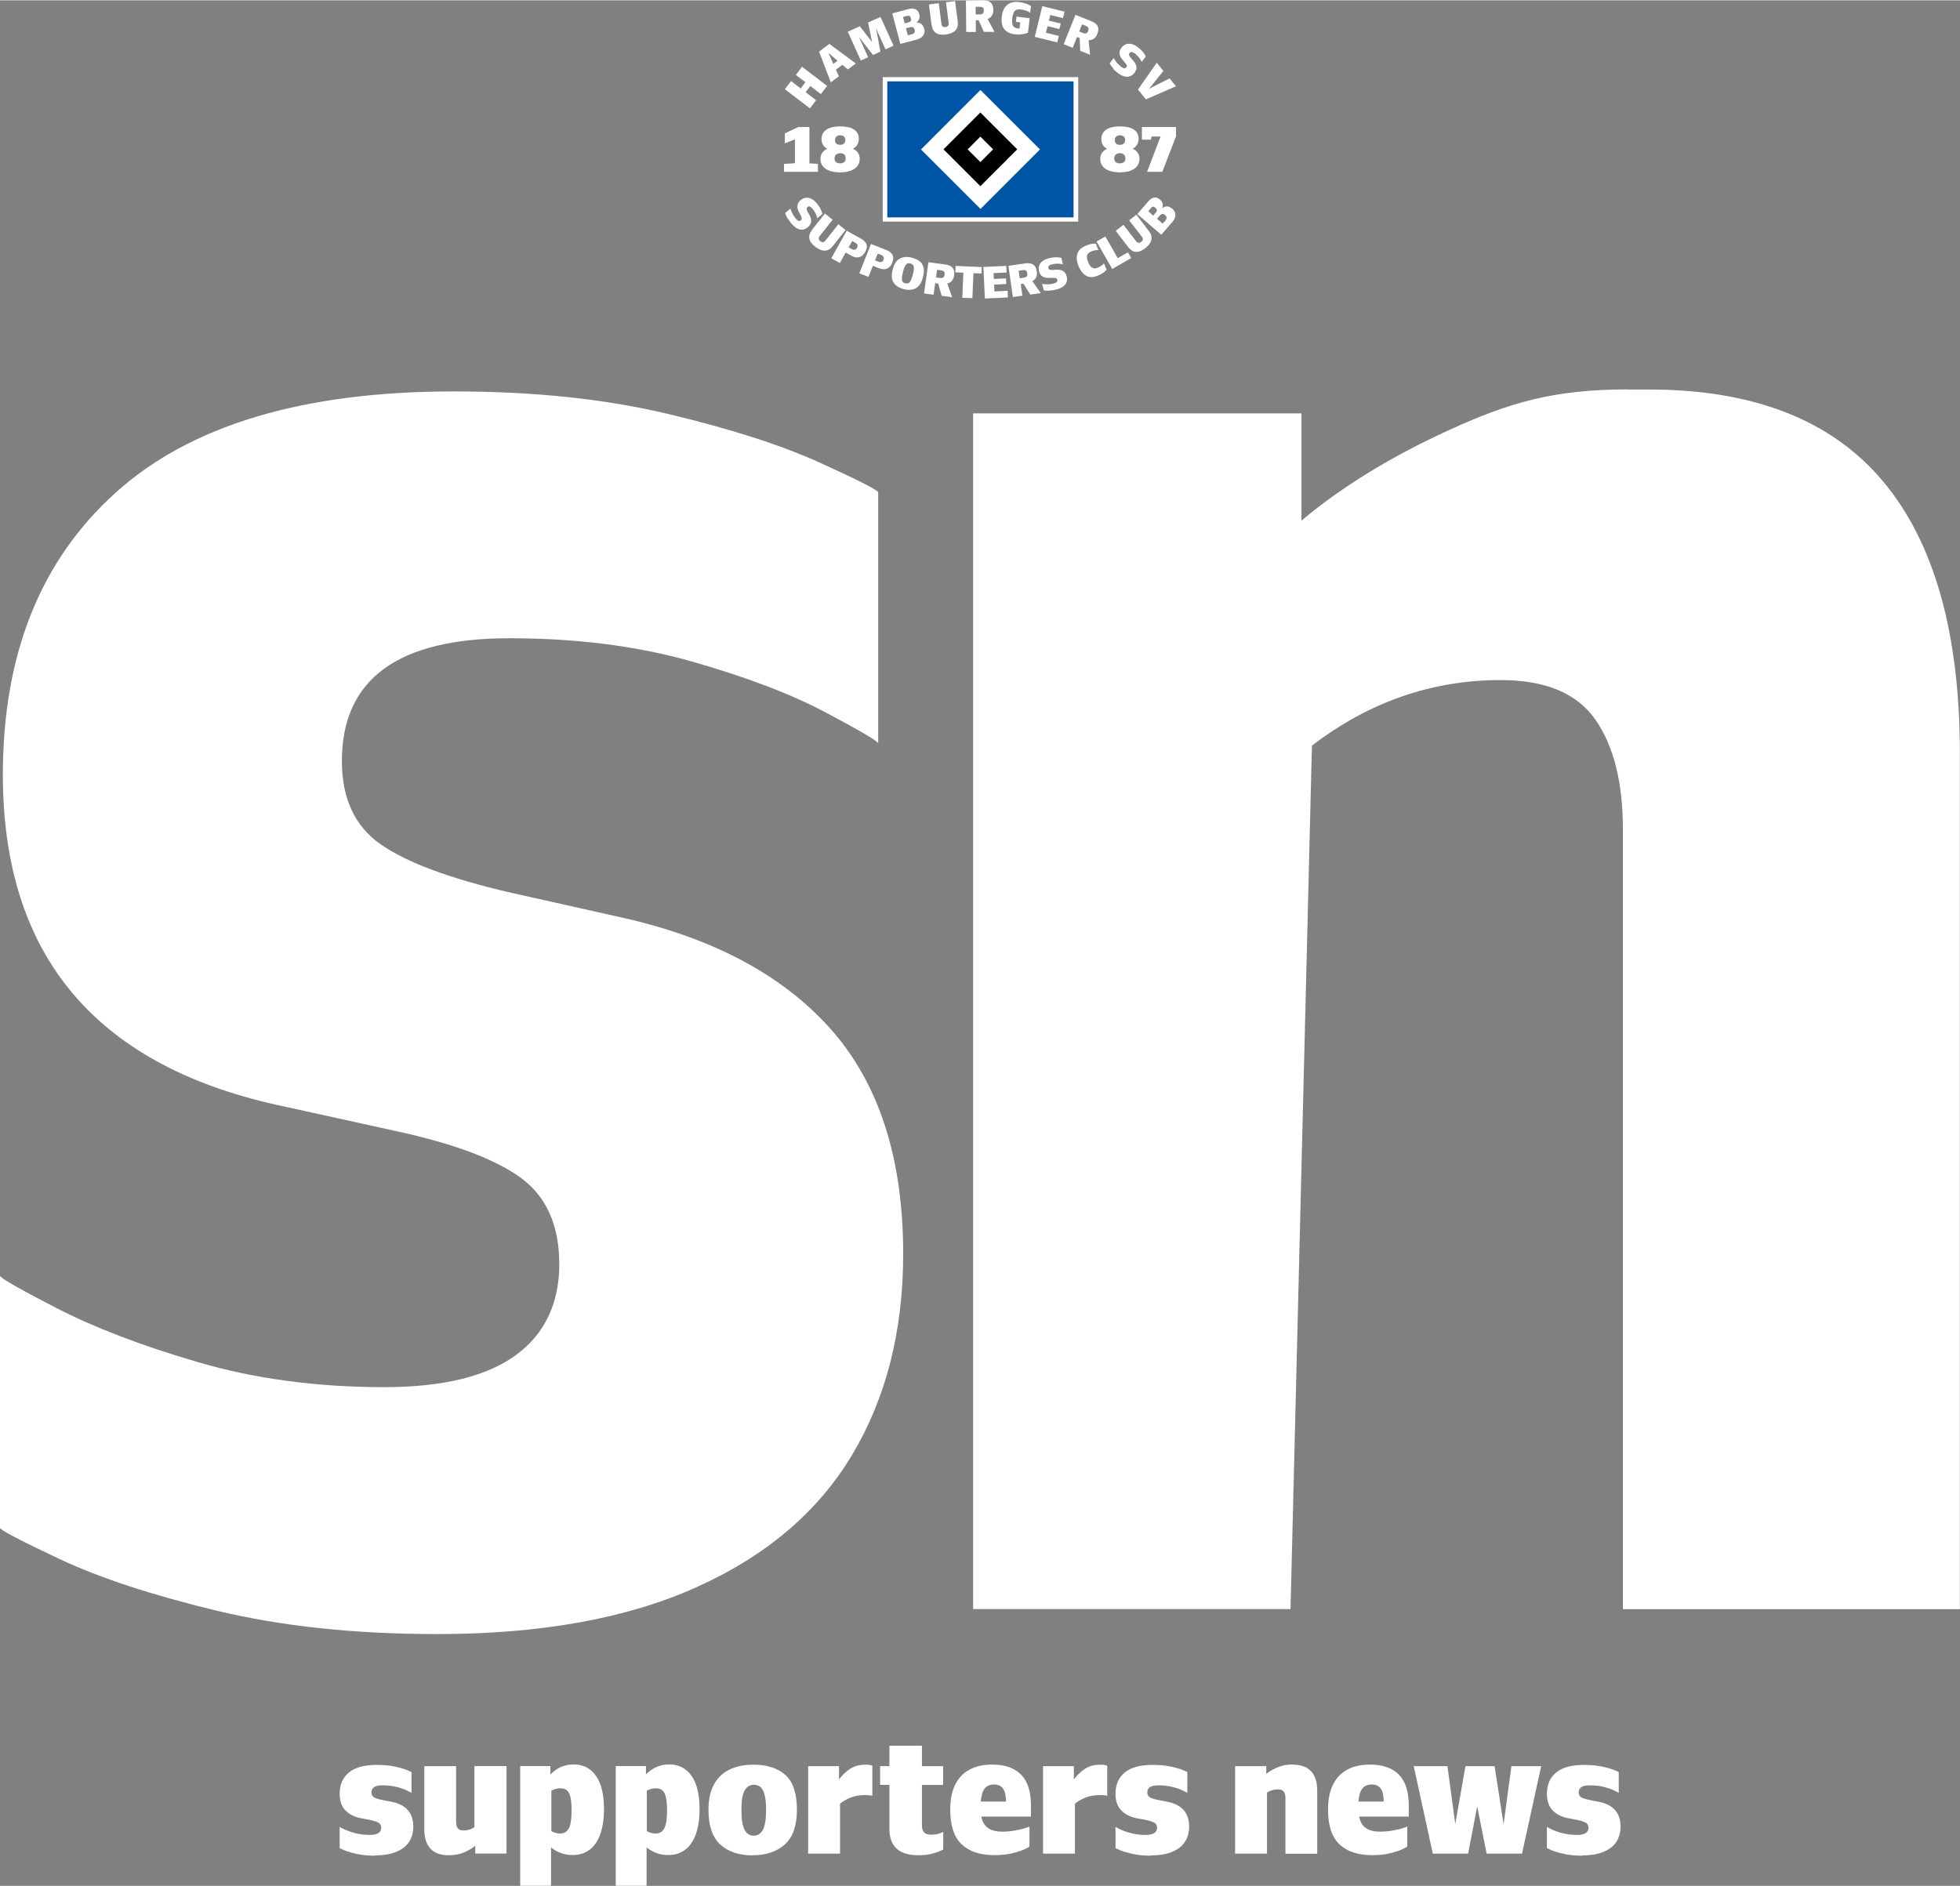 <?xml version="1.0" encoding="UTF-8"?><svg width="640px" height="616px" id="Ebene_1" xmlns="http://www.w3.org/2000/svg" viewBox="0 0 185 178"><rect x="0" y="0" width="185" height="178" fill="#808080" stroke="none"/><defs><style>.cls-1{fill:#0056a4;}.cls-2{fill:#fff;}</style></defs><path class="cls-2" d="M149.35,175.12c.81,0,1.48-.11,2.02-.34.54-.22.94-.54,1.2-.95.26-.41.39-.88.39-1.42,0-1.31-.7-2.1-2.11-2.36l-.73-.14c-.4-.08-.68-.16-.85-.26-.17-.1-.26-.26-.26-.47,0-.23.09-.4.26-.51.17-.11.44-.16.8-.16.49,0,.94.05,1.35.16.4.1.74.22.99.35.26.13.38.19.38.21v-1.97s-.15-.08-.44-.2c-.3-.12-.69-.23-1.17-.33-.49-.1-1.04-.15-1.67-.15-1.18,0-2.07.24-2.64.73-.58.48-.86,1.15-.86,2,0,.67.18,1.2.55,1.57.36.38.88.63,1.54.75l.75.14c.38.08.66.17.83.27s.25.26.25.48-.09.39-.27.5c-.18.12-.45.17-.81.17-.5,0-.96-.06-1.39-.17-.42-.11-.77-.24-1.04-.37-.27-.13-.41-.21-.41-.22v2s.15.09.45.21c.3.13.7.24,1.2.35.5.11,1.07.16,1.71.16M135.24,174.96h3.33l.86-4.46.89,4.46h3.34l1.81-8.26h-2.81l-.74,5.48-.85-5.48h-2.75l-.96,5.46-.74-5.46h-3.18l1.8,8.26ZM128.22,170.05c.05-.58.17-.99.37-1.24.2-.25.49-.38.88-.38s.67.13.86.39c.18.26.27.67.27,1.22h-2.37ZM132.97,170.41c0-1.31-.31-2.28-.93-2.91s-1.53-.95-2.73-.95c-.82,0-1.52.15-2.11.46-.59.31-1.05.78-1.37,1.41-.32.63-.48,1.43-.48,2.39,0,1.49.36,2.58,1.07,3.26.71.68,1.74,1.03,3.09,1.03.64,0,1.21-.06,1.7-.18.49-.12.89-.25,1.18-.39.3-.14.44-.22.44-.24v-1.89s-.13.06-.39.14c-.26.09-.58.16-.96.23-.38.07-.79.11-1.22.11-.57,0-1.02-.11-1.34-.34-.33-.23-.54-.59-.64-1.08h4.69v-1.07ZM122.03,166.54c-.54,0-1.01.09-1.44.27s-.78.38-1.07.61v-.72h-2.94v8.26h3.01v-5.77c.31-.2.65-.3,1.02-.3.27,0,.45.07.56.21.11.14.16.34.16.59v5.28h3v-5.95c0-.81-.19-1.42-.58-1.84-.39-.42-.96-.62-1.73-.62M108.63,175.12c.81,0,1.48-.11,2.02-.34.54-.22.94-.54,1.2-.95.26-.41.39-.88.39-1.42,0-1.31-.7-2.1-2.11-2.36l-.73-.14c-.4-.08-.68-.16-.85-.26-.17-.1-.26-.26-.26-.47,0-.23.09-.4.26-.51.17-.11.44-.16.8-.16.49,0,.94.05,1.35.16.41.1.74.22.99.35.26.13.38.19.38.21v-1.97s-.15-.08-.44-.2c-.3-.12-.69-.23-1.17-.33-.49-.1-1.04-.15-1.67-.15-1.18,0-2.06.24-2.64.73-.58.48-.86,1.15-.86,2,0,.67.18,1.2.55,1.57.36.38.88.63,1.54.75l.75.14c.38.08.66.17.83.27.17.1.25.26.25.48s-.09.39-.27.5c-.18.12-.45.17-.81.17-.5,0-.96-.06-1.39-.17s-.77-.24-1.04-.37c-.27-.13-.41-.21-.41-.22v2s.15.09.45.21c.3.13.7.24,1.2.35.5.11,1.07.16,1.71.16M103.86,166.56c-.61,0-1.12.15-1.54.45-.41.3-.73.62-.96.95v-1.26h-2.91v8.26h3.01v-4.72c.25-.21.58-.4.97-.56.4-.17.86-.25,1.39-.25.21,0,.38.01.5.03.13.02.19.03.19.04v-2.84s-.04-.02-.08-.03c-.05-.02-.12-.03-.21-.05-.1-.01-.22-.02-.37-.02M92.57,170.05c.05-.58.17-.99.37-1.24.2-.25.49-.38.88-.38s.67.13.86.39c.18.26.27.67.27,1.22h-2.37ZM97.31,170.41c0-1.31-.31-2.28-.93-2.91-.62-.63-1.53-.95-2.73-.95-.82,0-1.52.15-2.11.46s-1.05.78-1.37,1.41c-.32.63-.48,1.43-.48,2.39,0,1.49.36,2.58,1.07,3.26.71.68,1.74,1.03,3.09,1.03.64,0,1.21-.06,1.7-.18.49-.12.89-.25,1.18-.39.3-.14.44-.22.44-.24v-1.89s-.13.06-.39.14c-.26.09-.58.16-.96.23-.38.07-.79.11-1.22.11-.57,0-1.02-.11-1.34-.34-.33-.23-.54-.59-.64-1.08h4.69v-1.07ZM89.02,168.46v-1.76h-2v-1.93h-3.07v1.93h-.88v1.76h.88v4.16c0,1.66.91,2.49,2.73,2.49.44,0,.83-.04,1.18-.12.35-.08.63-.17.85-.27.22-.09.32-.15.32-.16v-1.66s-.05.03-.16.08c-.1.05-.24.09-.41.13s-.35.06-.55.06c-.3,0-.53-.07-.67-.21-.14-.14-.22-.36-.22-.65v-3.84h2ZM81.69,166.56c-.61,0-1.12.15-1.54.45-.41.3-.73.62-.96.95v-1.26h-2.91v8.26h3.01v-4.72c.25-.21.58-.4.97-.56.4-.17.86-.25,1.39-.25.21,0,.38.01.5.03.13.02.19.03.19.04v-2.84s-.04-.02-.08-.03c-.05-.02-.12-.03-.21-.05s-.22-.02-.37-.02M71.15,173.26c-.38,0-.67-.18-.87-.55-.2-.37-.3-1-.3-1.88s.1-1.47.3-1.83c.2-.36.49-.54.87-.54.25,0,.46.07.63.21.17.14.3.39.39.73.09.35.14.81.14,1.41,0,.89-.1,1.52-.3,1.89-.2.37-.49.56-.87.56M71.03,175.11c1.27,0,2.29-.34,3.05-1.02.76-.68,1.14-1.78,1.14-3.29s-.36-2.61-1.08-3.26c-.72-.65-1.73-.98-3.03-.98-.84,0-1.57.15-2.21.44-.63.29-1.13.75-1.49,1.39-.36.64-.54,1.44-.54,2.43,0,1.5.37,2.59,1.11,3.27.74.68,1.76,1.03,3.05,1.03M61.87,173.06c-.28,0-.55-.08-.82-.23v-3.81c.27-.16.56-.23.85-.23s.5.07.65.22c.15.15.26.38.32.69.06.31.09.72.09,1.23,0,.74-.08,1.28-.25,1.62-.17.34-.45.51-.84.51M63.14,166.54c-.48,0-.9.1-1.27.28-.36.19-.66.41-.9.66v-.79h-2.85v11.3h2.91v-3.62c.24.2.54.37.88.51.34.14.74.21,1.19.21.61,0,1.13-.17,1.57-.5.44-.33.78-.83,1.01-1.47.23-.65.35-1.43.35-2.36,0-1.38-.25-2.43-.76-3.15-.51-.72-1.22-1.08-2.14-1.08M52.86,173.06c-.28,0-.55-.08-.82-.23v-3.81c.27-.16.56-.23.85-.23s.5.07.65.22c.15.15.26.38.32.69.06.31.09.72.09,1.23,0,.74-.08,1.28-.25,1.62-.17.34-.45.51-.84.51M54.12,166.54c-.48,0-.9.1-1.27.28-.36.19-.66.41-.9.66v-.79h-2.85v11.3h2.91v-3.62c.24.2.53.37.88.51.34.14.74.21,1.19.21.61,0,1.13-.17,1.57-.5.44-.33.78-.83,1.01-1.47.23-.65.35-1.43.35-2.36,0-1.38-.25-2.43-.76-3.15s-1.22-1.08-2.14-1.08M44.78,166.7v5.76c-.31.21-.65.31-1.02.31-.26,0-.45-.07-.55-.21-.11-.14-.16-.34-.16-.59v-5.27h-3v5.95c0,.81.19,1.42.58,1.84s.97.62,1.74.62c.53,0,1.01-.09,1.43-.27.42-.18.78-.39,1.06-.62v.73h2.95v-8.26h-3.01ZM35.4,175.12c.81,0,1.48-.11,2.02-.34s.94-.54,1.2-.95c.26-.41.39-.88.39-1.42,0-1.31-.7-2.1-2.11-2.36l-.73-.14c-.4-.08-.68-.16-.85-.26-.17-.1-.26-.26-.26-.47,0-.23.09-.4.26-.51.17-.11.44-.16.8-.16.49,0,.94.05,1.35.16.4.1.74.22.99.35.26.13.38.19.38.21v-1.97s-.15-.08-.44-.2c-.3-.12-.69-.23-1.17-.33-.49-.1-1.04-.15-1.67-.15-1.18,0-2.07.24-2.64.73-.58.48-.86,1.15-.86,2,0,.67.18,1.2.55,1.57.37.38.88.63,1.54.75l.75.14c.38.08.66.17.83.27.17.1.25.26.25.48s-.09.39-.27.5c-.18.12-.45.17-.81.17-.5,0-.96-.06-1.39-.17-.42-.11-.77-.24-1.04-.37-.27-.13-.41-.21-.41-.22v2s.15.09.45.21c.3.13.7.24,1.2.35.5.11,1.07.16,1.71.16"/><path class="cls-2" d="M153.62,36.73c-6.97,0-11.2,1.26-16.74,3.79-5.54,2.52-10.22,5.39-14.04,8.6v-10.13h-30.99v112.88h29.96l2.02-81.51c5.39-4.13,11.33-6.19,17.81-6.19,4.24,0,7.22,1.25,8.95,3.74,1.73,2.49,2.59,5.93,2.59,10.32v73.65h31.81v-80.73c0-11.41-2.42-19.99-7.27-25.76-4.85-5.77-12.21-8.65-22.08-8.65h-2.03ZM41.26,154.23c9.75,0,17.92-1.47,24.49-4.43,6.57-2.95,11.46-7.11,14.68-12.49,3.21-5.37,4.82-11.7,4.82-18.98,0-9.05-2.3-16.14-6.91-21.29-4.61-5.15-11.33-8.67-20.17-10.57l-10.09-2.26c-5.63-1.31-9.68-2.82-12.13-4.52-2.45-1.7-3.68-4.33-3.68-7.87,0-7.73,5.27-11.6,15.81-11.6,6.36,0,12.12.74,17.27,2.21,5.15,1.47,9.36,3.08,12.63,4.82,3.27,1.74,4.91,2.7,4.91,2.9v-23.7c0-.2-1.83-1.13-5.5-2.8-3.67-1.67-8.47-3.21-14.4-4.62-5.94-1.41-12.66-2.11-20.17-2.11-14.24,0-24.89,3.2-31.94,9.59C3.8,52.91.27,61.77.27,73.11c0,17.24,8.94,27.7,26.81,31.37l10.27,2.26c5.45,1.18,9.39,2.65,11.81,4.42,2.42,1.77,3.63,4.49,3.63,8.16s-1.38,6.61-4.13,8.6c-2.76,2-6.89,3-12.4,3-6.36,0-12.22-.79-17.58-2.36-5.36-1.57-9.81-3.28-13.36-5.11-3.54-1.83-5.32-2.85-5.32-3.05v23.8c0,.2,1.88,1.18,5.63,2.95,3.76,1.77,8.69,3.39,14.81,4.87,6.12,1.47,13.05,2.21,20.81,2.21"/><polygon class="cls-2" points="75.7 6.27 78.07 8.08 77.48 8.85 76.49 8.09 76.04 8.67 77.03 9.43 76.45 10.2 74.08 8.39 74.67 7.62 75.57 8.32 76.02 7.73 75.12 7.04 75.7 6.27"/><path class="cls-2" d="M79.06,5.7l-.86-.72.46,1.02.4-.3ZM79.52,6.08l-.62.47.28.62-.76.57-1.11-2.9.97-.73,2.5,1.85-.75.56-.53-.44Z"/><polygon class="cls-2" points="80.02 2.96 81.16 2.45 82.31 3.94 81.94 2.09 83.11 1.57 84.34 4.28 83.58 4.63 82.69 2.65 83.1 4.84 82.4 5.16 81.06 3.43 81.94 5.37 81.25 5.68 80.02 2.96"/><path class="cls-2" d="M86.33,2.78c-.03-.12-.08-.19-.16-.23-.08-.04-.18-.04-.31,0l-.35.09.18.67.36-.1c.25-.07.34-.21.28-.44M85.91,1.53s-.07-.06-.13-.07c-.05,0-.12,0-.21.02l-.34.09.16.6.36-.09c.11-.03.19-.08.22-.14.04-.06.04-.15.01-.25-.02-.07-.04-.13-.08-.17M87.23,2.66c.05.17.05.33,0,.47-.04.14-.13.26-.25.36s-.28.17-.46.22l-1.54.4-.76-2.88,1.54-.41c.26-.07.47-.06.65.02.18.08.3.24.36.49.04.16.04.31-.02.45-.05.14-.15.25-.27.33.39-.03.64.16.74.56"/><path class="cls-2" d="M87.93,2.34l-.25-1.95.93-.12.25,1.95c.02.12.05.2.12.25.06.05.15.07.27.05.22-.03.32-.16.29-.39l-.25-1.95.86-.11.25,1.95c.04.35-.03.62-.23.83-.2.2-.5.33-.91.38-.79.1-1.23-.2-1.32-.9"/><path class="cls-2" d="M92.1,1.33h.39c.12,0,.21-.03.28-.09.06-.06.09-.15.09-.28,0-.13-.03-.22-.1-.27-.06-.06-.16-.08-.28-.08h-.39s0,.73,0,.73ZM92.38,1.88h-.28s.01,1.11.01,1.11h-.91s-.03-2.97-.03-2.97L92.81,0c.32,0,.55.07.71.22.16.15.24.38.24.69,0,.21-.04.39-.14.54-.09.14-.23.25-.4.31l.65,1.22h-1s-.5-1.09-.5-1.09Z"/><path class="cls-2" d="M97.19,1.68l-.16,1.37s-.06.03-.17.07c-.11.04-.26.07-.45.09-.19.02-.41.02-.66-.01-.42-.05-.74-.21-.96-.48-.22-.27-.29-.67-.23-1.2.04-.36.14-.64.29-.85.15-.21.33-.36.56-.44s.47-.1.74-.07c.24.03.45.07.62.13.17.06.31.11.4.16.09.05.14.08.14.09l-.07.63s-.04-.03-.12-.07c-.08-.05-.19-.09-.32-.14-.13-.05-.29-.08-.47-.1-.16-.02-.3,0-.4.04-.11.05-.19.13-.25.26s-.11.29-.13.51c-.03.22-.03.4,0,.54.03.14.08.24.16.31.08.07.19.11.33.13.07,0,.13.01.19.02l.07-.59-.41-.05.06-.49,1.24.15Z"/><polygon class="cls-2" points="99.94 3.36 99.79 3.97 97.67 3.45 98.38 .55 100.48 1.07 100.33 1.68 99.14 1.38 99 1.92 100.12 2.19 99.99 2.71 98.88 2.44 98.72 3.06 99.94 3.36"/><path class="cls-2" d="M101.86,2.94l.37.15c.11.04.21.05.29.02.08-.03.14-.1.19-.23.05-.12.05-.22.01-.29-.04-.07-.11-.13-.23-.18l-.36-.14-.27.67ZM101.92,3.56l-.26-.1-.41,1.02-.85-.34,1.11-2.77,1.52.61c.29.12.49.27.58.47.09.2.08.44-.04.73-.08.2-.19.35-.33.44-.14.1-.3.14-.49.14l.14,1.38-.93-.37-.05-1.2Z"/><path class="cls-2" d="M105.1,6.44c-.12-.13-.21-.24-.27-.34-.06-.1-.09-.15-.09-.15l.38-.51s.02.05.08.15c.06.1.14.2.24.33.11.12.24.24.39.36.21.16.37.17.48.04.03-.05.05-.09.05-.13,0-.04-.02-.09-.05-.14-.03-.05-.08-.11-.14-.18l-.21-.25c-.35-.4-.39-.78-.12-1.13.12-.16.25-.27.41-.33.16-.07.33-.08.53-.04.19.04.4.15.62.31.17.13.32.26.43.39.11.13.19.24.24.34.05.1.08.15.07.15l-.38.51s-.02-.05-.07-.15c-.05-.09-.13-.2-.23-.32-.1-.12-.22-.24-.38-.35-.11-.08-.2-.12-.28-.12-.08,0-.14.03-.19.1-.03.05-.05.09-.05.14,0,.05.02.09.05.14.03.05.07.11.13.18l.22.25c.17.19.27.38.3.57.03.19-.03.38-.17.57-.12.16-.26.27-.41.33-.16.06-.33.07-.53.03-.2-.05-.41-.15-.63-.32-.18-.13-.32-.26-.44-.39"/><polygon class="cls-2" points="109.18 5.89 109.81 6.66 108.46 8.35 110.39 7.37 111 8.11 108.16 9.35 107.41 8.43 109.18 5.89"/><path class="cls-2" d="M74.36,20.63c-.09-.15-.15-.28-.19-.39-.04-.11-.06-.16-.05-.17l.49-.41s.01.06.05.16c.03.1.09.23.17.37.08.14.18.29.3.44.17.2.33.25.46.14.04-.04.07-.08.08-.12,0-.04,0-.09-.01-.15-.02-.05-.05-.12-.09-.21l-.15-.29c-.25-.46-.2-.84.14-1.13.15-.13.31-.2.47-.23.17-.03.34,0,.52.08.18.08.36.23.54.44.14.16.25.32.33.47.08.15.13.28.16.38.03.1.04.16.04.16l-.48.41s0-.06-.04-.16c-.03-.1-.08-.22-.15-.36-.07-.14-.17-.28-.29-.42-.09-.1-.17-.16-.24-.18-.08-.02-.14,0-.2.05-.04.04-.07.08-.08.12,0,.04,0,.09.01.15.02.05.05.12.09.2l.16.29c.13.22.18.43.16.62-.02.19-.12.36-.3.52-.15.13-.31.2-.47.23-.17.03-.34,0-.52-.09-.18-.09-.36-.24-.55-.45-.14-.17-.26-.33-.34-.48"/><path class="cls-2" d="M76.64,21.67l1.22-1.54.73.58-1.22,1.54c-.07.09-.1.18-.09.26,0,.08.06.16.15.23.18.14.34.12.48-.06l1.22-1.54.68.54-1.22,1.54c-.22.27-.47.41-.75.41-.29,0-.59-.13-.91-.38-.62-.49-.72-1.02-.28-1.57"/><path class="cls-2" d="M80.68,23.55c.08-.02.15-.08.21-.19.06-.11.07-.2.05-.27-.03-.08-.1-.14-.21-.21l-.29-.16-.34.6.29.16c.11.06.2.08.28.06M81.8,23.04c.06.2.02.44-.14.72-.1.17-.21.3-.35.39-.13.08-.28.12-.44.12-.16,0-.33-.06-.51-.16l-.54-.3-.55.99-.81-.45,1.46-2.6,1.36.76c.28.16.45.34.52.54"/><path class="cls-2" d="M83.2,24.7c.08-.03.14-.1.19-.21.05-.11.05-.21,0-.28-.04-.07-.12-.13-.23-.18l-.31-.12-.26.64.31.12c.11.05.21.05.29.03M84.25,24.05c.09.19.08.44-.04.73-.07.19-.17.33-.3.43-.12.1-.26.16-.43.17-.16.01-.33-.02-.52-.09l-.57-.23-.42,1.05-.86-.34,1.1-2.77,1.45.57c.3.12.49.27.58.47"/><path class="cls-2" d="M85.74,26.71c.08-.04.16-.12.22-.25.07-.13.13-.32.2-.57.06-.24.1-.44.1-.58s-.02-.25-.08-.32c-.05-.07-.14-.12-.25-.15-.11-.03-.21-.03-.29.01-.08.04-.15.12-.22.24-.07.13-.13.31-.19.55-.06.25-.1.45-.1.59,0,.15.02.26.07.33.05.07.13.12.24.15.11.03.21.02.29-.01M84.33,26.63c-.18-.3-.2-.71-.07-1.23.13-.51.35-.85.67-1.02.31-.17.7-.2,1.15-.08.3.08.54.19.73.34.18.15.3.34.36.59.06.25.04.55-.05.9-.14.53-.36.88-.68,1.05-.32.17-.7.2-1.15.08-.45-.12-.77-.33-.95-.62"/><path class="cls-2" d="M88.35,26.16l.39.05c.12.02.21,0,.29-.05.07-.05.11-.14.13-.26.02-.13,0-.22-.06-.29s-.14-.1-.26-.12l-.39-.05-.1.72ZM88.55,26.74l-.28-.04-.15,1.09-.9-.12.41-2.95,1.62.22c.31.04.54.15.67.32.14.17.18.41.14.71-.03.21-.1.38-.21.51-.11.13-.26.21-.44.25l.46,1.3-.99-.14-.33-1.16Z"/><polygon class="cls-2" points="90.93 25.71 90.17 25.68 90.2 25.07 92.67 25.18 92.64 25.79 91.88 25.76 91.78 28.12 90.83 28.08 90.93 25.71"/><polygon class="cls-2" points="95.11 27.42 95.13 28.05 92.96 28.15 92.82 25.17 94.98 25.07 95.01 25.7 93.78 25.75 93.8 26.3 94.95 26.25 94.98 26.78 93.83 26.84 93.86 27.48 95.11 27.42"/><path class="cls-2" d="M96.26,26.24l.39-.06c.12-.02.21-.06.26-.12s.07-.16.05-.29c-.02-.13-.06-.21-.13-.26-.07-.05-.17-.06-.29-.04l-.39.06.1.72ZM96.61,26.75l-.27.04.16,1.09-.9.13-.42-2.95,1.62-.23c.31-.04.56,0,.73.12.18.13.29.34.33.65.03.21.01.4-.06.55-.07.15-.19.27-.36.36l.8,1.13-.99.14-.64-1.02Z"/><path class="cls-2" d="M99.12,27.41c-.18,0-.32,0-.43,0-.11-.01-.17-.02-.17-.03l-.16-.62s.06.02.17.03c.11.02.25.02.41.02.16,0,.34-.03.53-.08.26-.07.37-.18.33-.35-.01-.05-.04-.1-.07-.12-.03-.03-.08-.05-.14-.05-.06,0-.13-.01-.23-.01h-.33c-.53.03-.85-.18-.95-.61-.05-.19-.05-.36,0-.53.05-.16.15-.31.31-.43.16-.13.37-.22.64-.29.21-.05.4-.08.57-.08.17,0,.31,0,.42.02.11.02.16.03.16.04l.15.61s-.05-.02-.16-.04c-.1-.02-.24-.03-.39-.03-.16,0-.33.02-.51.07-.13.03-.22.08-.27.14-.05.06-.06.13-.04.21.01.05.04.1.07.12.04.03.08.05.14.05.06,0,.13.01.22,0l.33-.02c.25-.01.46.03.63.13.16.1.28.27.33.49.05.19.05.37,0,.53-.05.16-.16.3-.32.43-.16.12-.38.22-.65.29-.21.05-.41.08-.58.09"/><path class="cls-2" d="M102.93,26.13c-.22-.02-.43-.11-.62-.28-.19-.17-.36-.41-.5-.74-.14-.33-.2-.62-.18-.88.02-.25.1-.47.24-.64.14-.17.33-.31.57-.41.2-.08.37-.14.51-.17.15-.03.26-.04.35-.04.08,0,.13,0,.13.01l.25.6s-.04,0-.11,0c-.07,0-.16.01-.26.03s-.21.05-.32.1c-.13.06-.23.13-.3.21-.07.09-.1.19-.1.32,0,.13.04.29.12.48.08.19.16.33.26.42.09.09.19.14.3.16.11.01.23-.01.36-.07.11-.05.21-.1.3-.16.08-.06.15-.11.2-.16.05-.05.07-.07.07-.08l.25.6s-.03.04-.09.1c-.06.06-.15.14-.28.22-.13.09-.29.17-.49.25-.24.1-.46.14-.68.12"/><polygon class="cls-2" points="103.5 22.77 104.33 22.29 105.5 24.34 106.46 23.79 106.77 24.33 104.98 25.36 103.5 22.77"/><path class="cls-2" d="M106.5,23.31l-1.19-1.55.73-.57,1.19,1.55c.07.09.15.14.23.15.08.01.16-.02.26-.09.18-.14.2-.3.06-.48l-1.2-1.55.68-.53,1.19,1.55c.21.27.28.55.22.83-.07.28-.26.54-.59.79-.63.49-1.15.45-1.58-.11"/><path class="cls-2" d="M109.97,20.27c-.09-.08-.18-.11-.26-.1-.08.01-.17.07-.26.18l-.24.27.53.46.25-.28c.17-.19.16-.37-.02-.52M108.91,19.48s-.1,0-.14.02c-.05.02-.1.07-.16.14l-.23.27.47.41.24-.28c.08-.09.11-.17.1-.24,0-.07-.05-.14-.13-.21-.06-.05-.11-.08-.16-.09M110.64,19.66c.14.12.23.25.27.39.04.14.04.29,0,.44-.05.15-.13.29-.26.44l-1.04,1.2-2.26-1.95,1.04-1.21c.17-.2.35-.32.54-.35.19-.04.38.03.57.2.13.11.21.24.24.38.03.14.02.29-.04.43.31-.25.61-.23.93.04"/><rect class="cls-2" x="83.32" y="7.25" width="18.45" height="13.64"/><rect class="cls-1" x="83.75" y="7.65" width="17.58" height="12.84"/><rect class="cls-2" x="88.57" y="10.1" width="7.94" height="7.94" transform="translate(17.18 69.59) rotate(-45.02)"/><rect x="90.08" y="11.61" width="4.92" height="4.92" transform="translate(17.17 69.58) rotate(-45.02)"/><rect class="cls-2" x="91.69" y="13.22" width="1.7" height="1.7" transform="translate(17.2 69.62) rotate(-45.05)"/><polygon class="cls-2" points="74 15.44 75.03 15.38 75.03 13.12 74.08 13.5 74.08 12.56 75.35 11.96 76.4 11.96 76.4 15.39 77.2 15.44 77.2 16.19 74 16.19 74 15.44"/><path class="cls-2" d="M78.81,13.19c0,.3.19.45.49.45s.49-.16.49-.45-.2-.45-.49-.45-.48.16-.48.45M79.82,14.91c0-.31-.2-.48-.52-.48s-.53.19-.53.49.19.47.53.47.53-.18.53-.48M81.14,14.98c0,.82-.75,1.26-1.85,1.26s-1.85-.44-1.85-1.26c0-.46.24-.78.64-.97-.35-.19-.54-.49-.54-.91,0-.78.64-1.2,1.76-1.2s1.76.39,1.76,1.17c0,.43-.2.74-.55.94.4.19.64.51.64.97"/><path class="cls-2" d="M105.22,13.19c0,.3.19.45.49.45s.49-.16.49-.45-.2-.45-.49-.45-.48.16-.48.45M106.22,14.91c0-.31-.2-.48-.52-.48s-.53.19-.53.49.19.47.53.47.53-.18.53-.48M107.55,14.98c0,.82-.75,1.26-1.85,1.26s-1.85-.44-1.85-1.26c0-.46.24-.78.64-.97-.35-.19-.54-.49-.54-.91,0-.78.64-1.2,1.76-1.2s1.76.39,1.76,1.17c0,.43-.2.74-.55.94.4.19.64.51.64.97"/><polygon class="cls-2" points="109.54 12.86 108.69 12.86 108.63 13.15 107.78 13.15 107.78 11.96 111 11.96 111 12.84 109.71 16.19 108.27 16.19 109.54 12.86"/></svg>